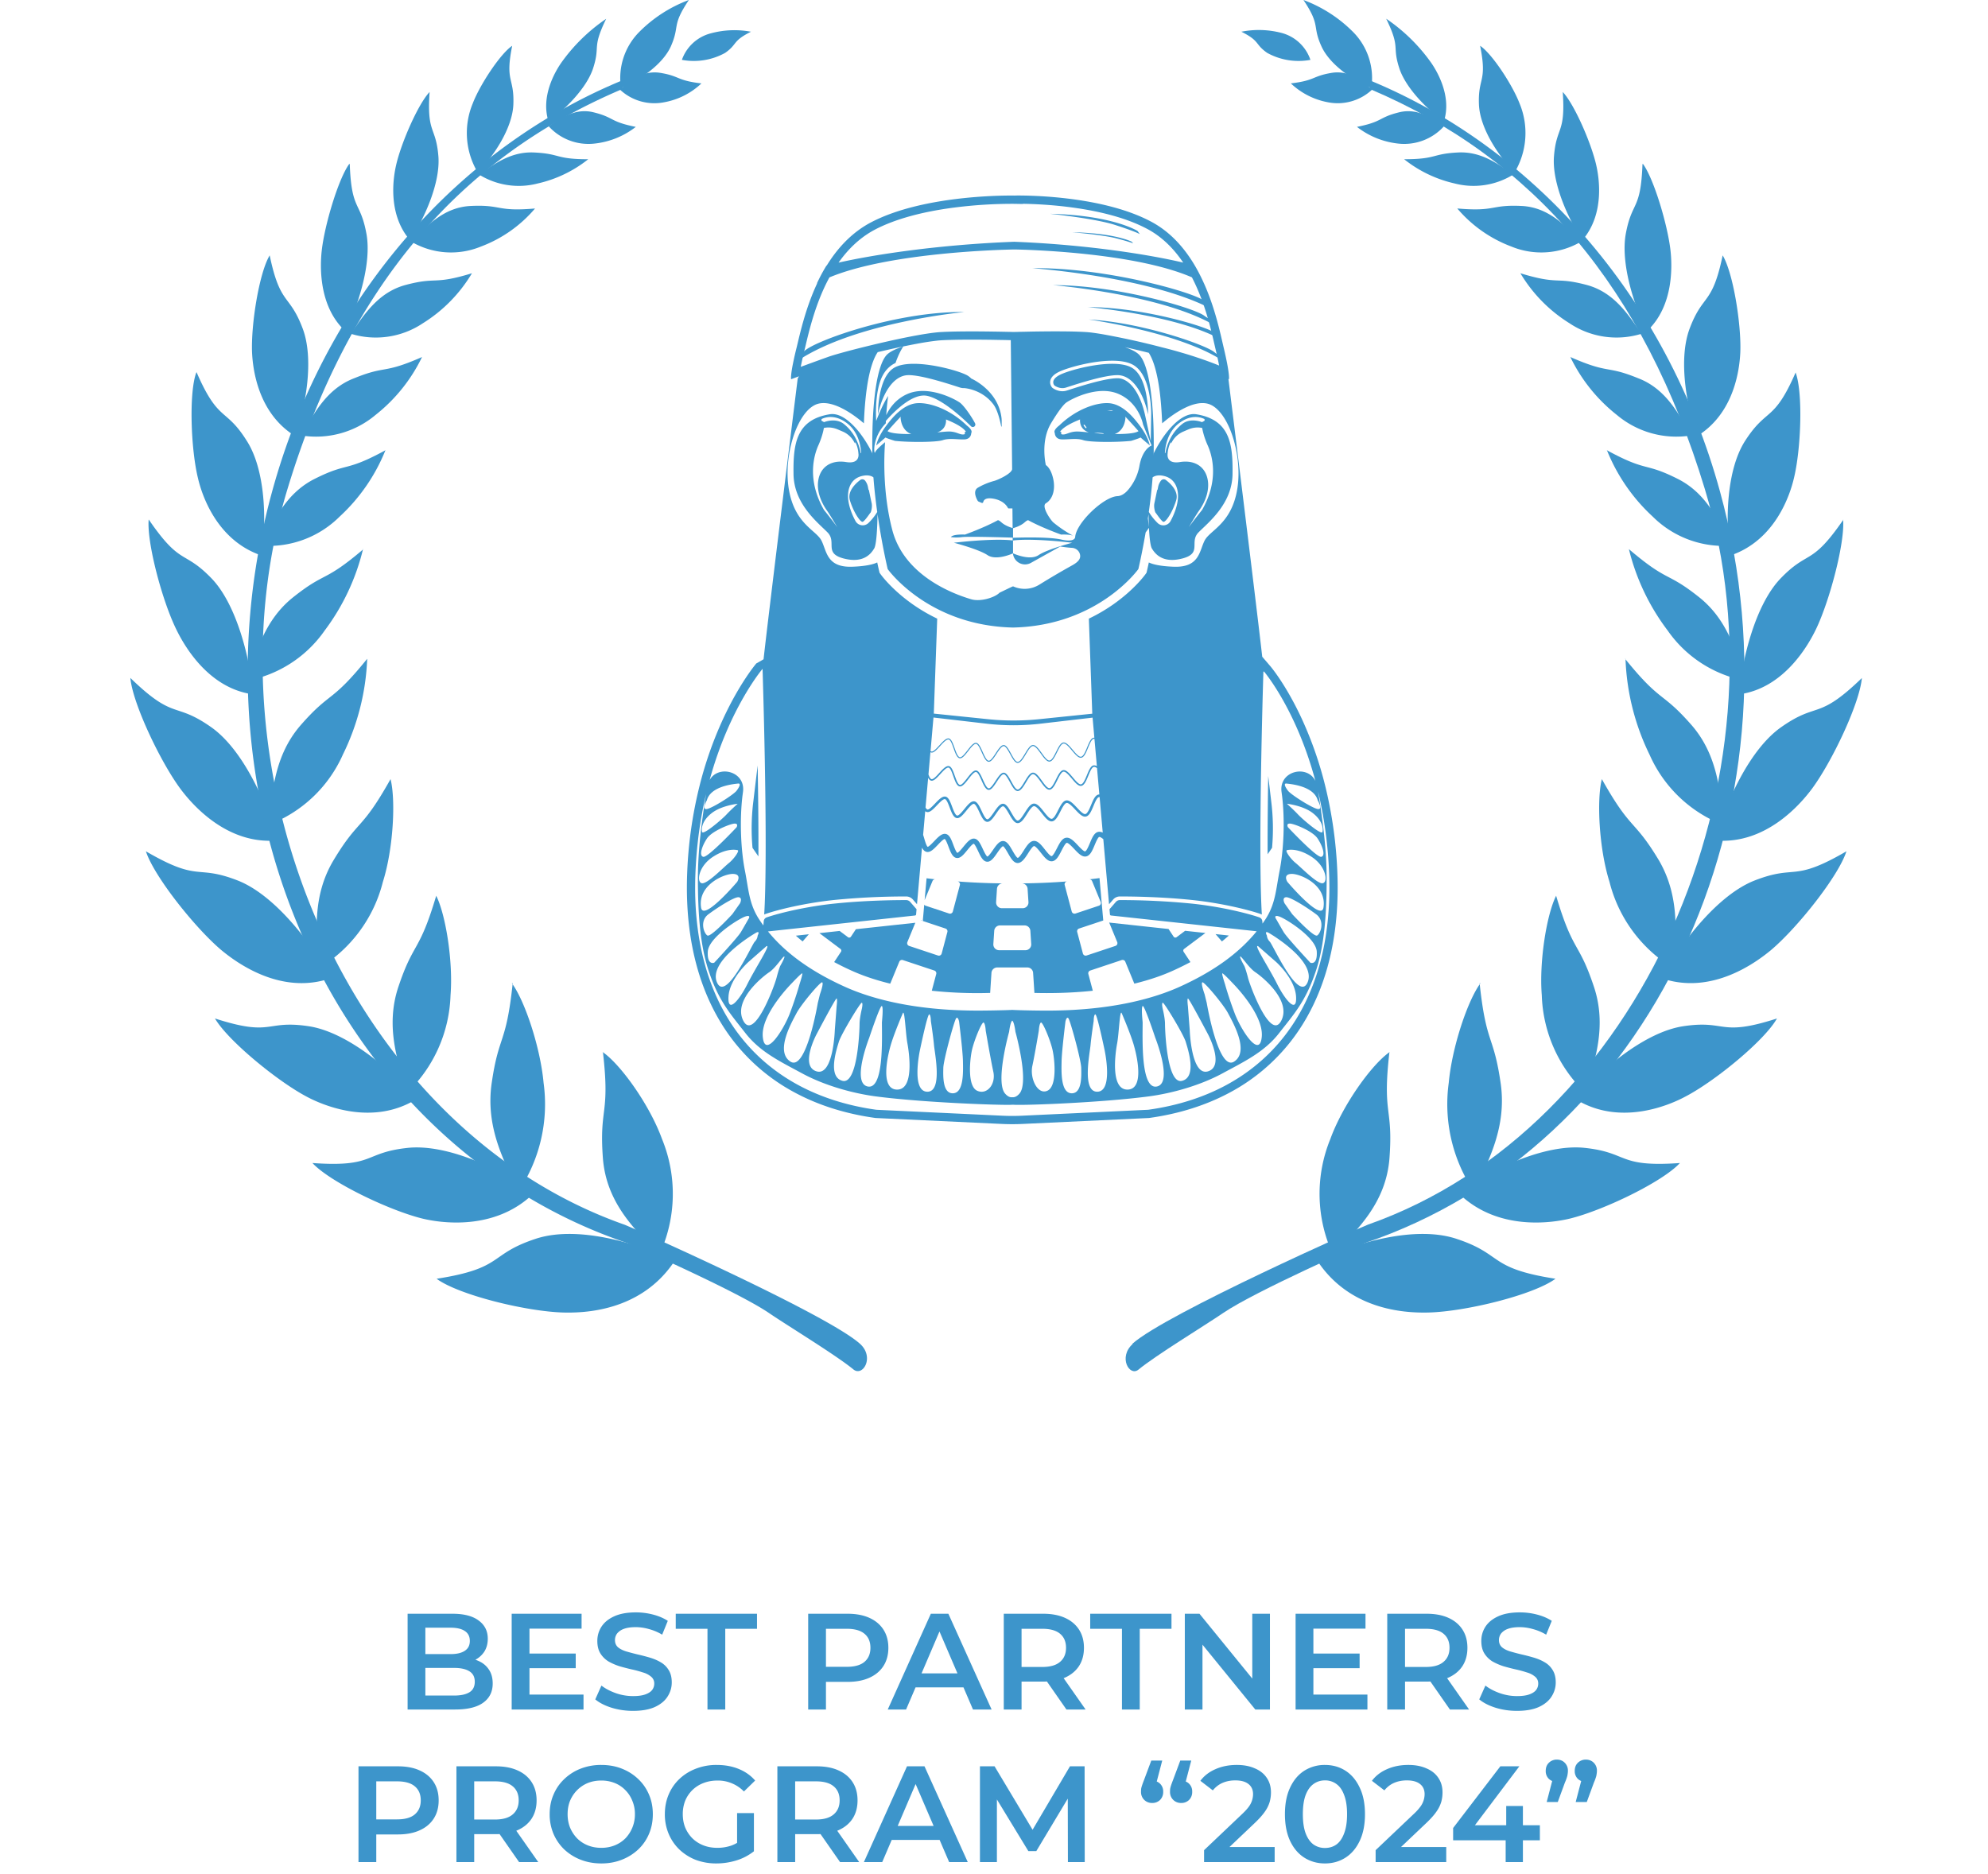 <svg width="122" height="115" fill="none" xmlns="http://www.w3.org/2000/svg"><path fill-rule="evenodd" clip-rule="evenodd" d="M37 64.563c.454 3.933-.24 3.349 0 6.541.22 2.745 1.985 4.4 3.465 5.906a8.877 8.877 0 0 0 .162-7.1c-.76-2.096-2.544-4.588-3.654-5.347H37z" fill="#3D95CB"/><path fill-rule="evenodd" clip-rule="evenodd" d="M26.822 78.483c4.146-.65 3.134-1.486 6.048-2.447 2.498-.83 6.126.208 8.54 1.344-2.083 3.166-5.659 3.205-6.827 3.18-2.271-.059-6.418-1.071-7.787-2.07l.026-.007zM31.464 60.35c-.409 3.849-.857 3.09-1.298 6.185-.363 2.654.753 4.737 1.655 6.587a9.604 9.604 0 0 0 1.538-6.659c-.201-2.2-1.168-5.074-1.947-6.112h.052z" fill="#3D95CB"/><path fill-rule="evenodd" clip-rule="evenodd" d="M19.168 71.383c3.893.28 3.102-.649 5.905-.934 2.414-.227 5.672 1.297 7.697 2.777-2.408 2.375-5.802 1.823-6.86 1.564-2.063-.513-5.678-2.252-6.742-3.413v.006zM26.766 54.992c-1.052 3.536-1.376 2.764-2.317 5.574-.811 2.427-.052 4.6.545 6.49a8.657 8.657 0 0 0 2.654-5.97c.169-2.11-.311-4.991-.882-6.114v.02z" fill="#3D95CB"/><path fill-rule="evenodd" clip-rule="evenodd" d="M13.193 62.512c3.583 1.155 3.05.072 5.743.474 2.31.344 5.03 2.596 6.607 4.484-2.765 1.7-5.84.318-6.75-.175-1.803-.96-4.82-3.44-5.6-4.783zM23.971 47.813c-1.817 3.244-1.947 2.4-3.504 4.99-1.33 2.226-1.058 4.542-.896 6.625a8.644 8.644 0 0 0 3.926-5.301c.65-2.058.792-5.056.468-6.315h.006zM8.954 52.251c3.342 1.947 3.03.779 5.633 1.791 2.239.876 4.497 3.764 5.697 6.003-3.095 1.064-5.84-1.019-6.696-1.726-1.63-1.376-4.147-4.55-4.634-6.068zM22.534 40.435c-2.238 2.771-2.225 1.947-4.1 4.095-1.61 1.869-1.74 4.14-1.928 6.087a8.139 8.139 0 0 0 4.542-4.316c.901-1.83 1.408-3.828 1.486-5.866zM8 41.61c2.719 2.641 2.687 1.434 4.925 2.998 1.947 1.343 3.427 4.588 4.076 6.976-3.148.279-5.302-2.323-5.938-3.18-1.24-1.68-2.927-5.25-3.063-6.794zM22.31 33.7c-2.46 2.095-2.29 1.342-4.328 2.965-1.746 1.395-2.284 3.394-2.81 5.113a7.476 7.476 0 0 0 4.756-3.082 13.629 13.629 0 0 0 2.35-4.99l.032-.007z" fill="#3D95CB"/><path fill-rule="evenodd" clip-rule="evenodd" d="M9.13 31.89c1.992 2.907 2.141 1.817 3.893 3.653 1.486 1.584 2.31 4.796 2.518 7.074-2.81-.364-4.309-3.122-4.737-4.017-.857-1.752-1.798-5.295-1.68-6.704l.006-.006zM23.672 27.626c-2.531 1.382-2.284.72-4.36 1.765-1.786.896-2.532 2.596-3.246 4.101a6.163 6.163 0 0 0 4.777-1.784 11.208 11.208 0 0 0 2.816-4.088l.013.006z" fill="#3D95CB"/><path fill-rule="evenodd" clip-rule="evenodd" d="M12.062 22.843c1.35 3.115 1.778 2.135 3.076 4.205 1.148 1.778 1.239 4.912.908 7.047-2.797-.947-3.68-3.816-3.893-4.73-.442-1.791-.565-5.25-.11-6.49l.019-.032zM25.899 21.914c-2.434 1.071-2.161.487-4.153 1.298-1.713.65-2.512 2.213-3.245 3.517a5.672 5.672 0 0 0 4.543-1.259 10.124 10.124 0 0 0 2.855-3.556zM16.551 15.679c.65 3.108 1.2 2.31 2.019 4.471.707 1.856.22 4.737-.461 6.613-2.336-1.441-2.596-4.231-2.641-5.12-.072-1.727.44-4.906 1.083-5.97v.006zM28.954 16.774c-2.401.733-2.096.195-4.056.714-1.687.448-2.563 1.83-3.368 2.998a5.19 5.19 0 0 0 4.426-.649 9.084 9.084 0 0 0 3.005-3.063h-.007zM21.464 10.071c.104 2.901.65 2.233 1.026 4.29.318 1.765-.467 4.328-1.298 5.963-1.694-1.563-1.538-4.14-1.447-4.944.175-1.577 1.025-4.413 1.687-5.315l.032.006zM32.83 12.797c-2.382.207-2.006-.247-3.94-.156-1.655.078-2.706 1.227-3.647 2.194a4.823 4.823 0 0 0 4.27.298 8.073 8.073 0 0 0 3.316-2.33v-.006zM26.364 5.645c-.181 2.596.39 2.077.54 3.959.122 1.616-.845 3.79-1.74 5.14-1.408-1.623-1.019-3.894-.857-4.601.312-1.383 1.37-3.79 2.064-4.504l-.006.006zM36.105 9.774c-2.05 0-1.68-.338-3.336-.415-1.42-.065-2.446.713-3.368 1.356a4.614 4.614 0 0 0 3.602.545 7.695 7.695 0 0 0 3.095-1.486h.007zM31.433 2.804c-.454 2.252.136 1.915.071 3.608-.058 1.454-1.2 3.167-2.187 4.173a4.724 4.724 0 0 1-.305-4.237c.442-1.155 1.7-3.057 2.42-3.537v-.007zM39.012 7.787c-1.623-.325-1.298-.578-2.596-.896-1.116-.272-1.98.35-2.745.857a3.29 3.29 0 0 0 2.816 1.064c.923-.099 1.8-.454 2.531-1.025h-.006zM37.2 1.155c-.895 1.843-.344 1.616-.798 3.024-.39 1.214-1.713 2.538-2.738 3.277-.507-1.557.44-3.108.759-3.575A10.832 10.832 0 0 1 37.2 1.155zM43.045 5.12c-1.545-.182-1.298-.448-2.53-.649-1.072-.169-1.818.48-2.48 1.019a3.088 3.088 0 0 0 2.732.785 4.484 4.484 0 0 0 2.278-1.155z" fill="#3D95CB"/><path fill-rule="evenodd" clip-rule="evenodd" d="M42.275 0c-1.084 1.616-.532 1.551-1.11 2.856-.513 1.122-1.947 2.09-3.056 2.543a4.017 4.017 0 0 1 1.135-3.452A8.437 8.437 0 0 1 42.274 0zM46.084 1.948c-1.168.584-.805.753-1.583 1.298a3.978 3.978 0 0 1-2.654.428 2.557 2.557 0 0 1 1.778-1.629 5.523 5.523 0 0 1 2.46-.097z" fill="#3D95CB"/><path fill-rule="evenodd" clip-rule="evenodd" d="M52.776 82.479c-2.063-1.85-14.276-7.261-14.458-7.313-16.814-5.932-26.048-27.45-20.675-45.153C21.401 17.618 28.15 9.734 38.163 5.477l.168-.603c-10.02 4.081-18.313 13.173-21.635 25.308-5.412 19.734 4.322 40.233 21.817 46.12 0 0 6.684 2.926 8.689 4.295 1.142.779 4.134 2.596 5.191 3.472.584.422 1.279-.785.383-1.59zM85.268 64.563c-.454 3.932.24 3.348 0 6.541-.22 2.745-1.986 4.4-3.465 5.905a8.876 8.876 0 0 1-.162-7.1c.759-2.095 2.543-4.587 3.653-5.346h-.026z" fill="#3D95CB"/><path fill-rule="evenodd" clip-rule="evenodd" d="M95.428 78.482c-4.147-.649-3.135-1.486-6.048-2.446-2.499-.83-6.126.207-8.54 1.343 2.083 3.167 5.659 3.206 6.827 3.18 2.27-.058 6.418-1.07 7.787-2.07l-.026-.007zM90.802 60.35c.409 3.848.856 3.089 1.298 6.184.363 2.654-.753 4.738-1.655 6.587a9.604 9.604 0 0 1-1.538-6.658c.201-2.2 1.168-5.075 1.947-6.113h-.052z" fill="#3D95CB"/><path fill-rule="evenodd" clip-rule="evenodd" d="M103.1 71.383c-3.894.279-3.102-.65-5.906-.935-2.414-.227-5.671 1.298-7.696 2.778 2.408 2.375 5.801 1.823 6.86 1.564 2.063-.513 5.677-2.252 6.742-3.414v.007zM95.5 54.991c1.051 3.537 1.376 2.745 2.317 5.575.81 2.427.051 4.6-.546 6.489a8.656 8.656 0 0 1-2.654-5.97c-.169-2.11.312-4.99.883-6.113v.02z" fill="#3D95CB"/><path fill-rule="evenodd" clip-rule="evenodd" d="M109.048 62.512c-3.582 1.155-3.05.071-5.743.474-2.31.344-5.029 2.595-6.606 4.484 2.765 1.7 5.841.318 6.749-.175 1.83-.96 4.848-3.44 5.6-4.783zM98.299 47.813c1.817 3.244 1.946 2.4 3.504 4.99 1.298 2.226 1.058 4.542.895 6.625a8.644 8.644 0 0 1-3.926-5.301c-.649-2.058-.791-5.056-.467-6.315H98.3z" fill="#3D95CB"/><path fill-rule="evenodd" clip-rule="evenodd" d="M113.312 52.25c-3.342 1.947-3.031.78-5.633 1.792-2.239.876-4.497 3.764-5.698 6.002 3.096 1.065 5.841-1.018 6.697-1.726 1.629-1.375 4.147-4.542 4.634-6.067zM99.728 40.435c2.239 2.77 2.226 1.946 4.102 4.094 1.609 1.87 1.739 4.14 1.947 6.113a8.14 8.14 0 0 1-4.543-4.315 14.557 14.557 0 0 1-1.48-5.892h-.026z" fill="#3D95CB"/><path fill-rule="evenodd" clip-rule="evenodd" d="M114.266 41.61c-2.725 2.64-2.686 1.434-4.925 2.998-1.947 1.343-3.426 4.588-4.075 6.976 3.147.279 5.301-2.324 5.937-3.18 1.24-1.68 2.927-5.25 3.057-6.794h.006zM99.957 33.7c2.459 2.095 2.291 1.342 4.328 2.965 1.746 1.395 2.285 3.394 2.81 5.113a7.475 7.475 0 0 1-4.756-3.082 13.616 13.616 0 0 1-2.376-4.99l-.006-.007z" fill="#3D95CB"/><path fill-rule="evenodd" clip-rule="evenodd" d="M113.127 31.89c-1.992 2.907-2.141 1.817-3.893 3.653-1.486 1.584-2.311 4.796-2.518 7.074 2.81-.364 4.309-3.122 4.737-4.017.837-1.752 1.772-5.295 1.655-6.704l.019-.006zM98.596 27.626c2.531 1.382 2.284.72 4.361 1.765 1.784.896 2.53 2.596 3.244 4.101a6.165 6.165 0 0 1-4.776-1.784 11.201 11.201 0 0 1-2.816-4.089l-.013.007z" fill="#3D95CB"/><path fill-rule="evenodd" clip-rule="evenodd" d="M110.203 22.843c-1.35 3.108-1.765 2.135-3.102 4.205-1.148 1.778-1.239 4.912-.908 7.047 2.797-.947 3.679-3.816 3.893-4.73.442-1.791.565-5.25.111-6.49l.006-.032zM96.37 21.914c2.434 1.07 2.161.486 4.153 1.298 1.713.649 2.512 2.212 3.245 3.517a5.67 5.67 0 0 1-4.543-1.259 10.125 10.125 0 0 1-2.855-3.556zM105.716 15.679c-.649 3.108-1.201 2.31-2.019 4.471-.707 1.856-.22 4.737.461 6.613 2.336-1.441 2.596-4.231 2.641-5.12.072-1.727-.441-4.906-1.083-5.97v.006zM93.312 16.774c2.401.733 2.096.195 4.056.714 1.687.448 2.563 1.83 3.368 2.998a5.191 5.191 0 0 1-4.426-.65 9.086 9.086 0 0 1-3.004-3.062h.006zM100.796 10.07c-.104 2.902-.649 2.233-1.026 4.29-.317 1.765.468 4.329 1.298 5.964 1.694-1.564 1.538-4.14 1.448-4.945-.176-1.577-1.026-4.412-1.688-5.314l-.032.006zM89.438 12.796c2.381.208 2.005-.246 3.938-.155 1.655.078 2.706 1.226 3.647 2.193a4.821 4.821 0 0 1-4.27.299 8.073 8.073 0 0 1-3.316-2.33v-.007zM95.903 5.645c.181 2.596-.39 2.077-.539 3.959-.123 1.616.844 3.79 1.74 5.14 1.407-1.623 1.018-3.894.856-4.602-.312-1.382-1.37-3.79-2.064-4.503l.007.006zM86.162 9.773c2.05 0 1.68-.337 3.336-.415 1.42-.065 2.446.714 3.368 1.356a4.614 4.614 0 0 1-3.602.545 7.696 7.696 0 0 1-3.095-1.486h-.007zM90.831 2.804c.455 2.252-.136 1.914-.071 3.608.058 1.454 1.2 3.167 2.187 4.173a4.723 4.723 0 0 0 .305-4.238c-.441-1.148-1.694-3.056-2.42-3.537v-.006zM83.275 7.787c1.623-.325 1.298-.578 2.596-.896 1.123-.272 1.98.35 2.745.857A3.29 3.29 0 0 1 85.8 8.812a4.977 4.977 0 0 1-2.525-1.025zM85.071 1.155c.896 1.843.344 1.616.799 3.024.389 1.213 1.713 2.537 2.738 3.277.506-1.558-.441-3.108-.76-3.576a10.83 10.83 0 0 0-2.77-2.725h-.007zM79.205 5.12c1.544-.182 1.298-.448 2.53-.65 1.072-.168 1.818.48 2.48 1.02a3.089 3.089 0 0 1-2.732.785 4.484 4.484 0 0 1-2.271-1.162l-.007.007z" fill="#3D95CB"/><path fill-rule="evenodd" clip-rule="evenodd" d="M79.99 0c1.084 1.616.513 1.55 1.11 2.855.513 1.123 1.947 2.09 3.056 2.544a4.018 4.018 0 0 0-1.135-3.452A8.435 8.435 0 0 0 79.99 0zM76.18 1.947c1.169.584.805.753 1.584 1.298a3.978 3.978 0 0 0 2.654.429 2.556 2.556 0 0 0-1.778-1.655 5.522 5.522 0 0 0-2.46-.072z" fill="#3D95CB"/><path fill-rule="evenodd" clip-rule="evenodd" d="M69.489 82.48c2.064-1.85 14.276-7.263 14.458-7.314 16.814-5.932 26.048-27.45 20.675-45.153-3.757-12.395-10.506-20.279-20.52-24.536l-.18-.603c10.019 4.081 18.312 13.173 21.635 25.308 5.412 19.734-4.322 40.233-21.817 46.12 0 0-6.684 2.926-8.69 4.295-1.142.779-4.133 2.596-5.191 3.472-.552.435-1.246-.772-.35-1.577l-.02-.013z" fill="#3D95CB"/><path d="M46.79 41.09a.448.448 0 0 0 .005-.025l-.005.025z" fill="#3D95CB"/><path d="M82.076 53.696a26.577 26.577 0 0 0-.76-5.501 23.04 23.04 0 0 0-1.393-4.003c-.983-2.145-1.93-3.263-1.97-3.31l-.492-.573c-.376-3.332-1.98-16.282-2.075-17.047l.033.012s.027-.117-.05-.608a10.272 10.272 0 0 0-.057-.329l-.017-.088a17.78 17.78 0 0 0-.087-.417l-.013-.057c-.025-.115-.053-.24-.085-.374l-.017-.072-.013-.055c-.198-.853-.516-2.37-1.194-3.881l-.07-.152a10.82 10.82 0 0 0-.49-.94c-.632-1.071-1.486-2.052-2.654-2.681-3.24-1.744-8.406-1.618-8.406-1.618v.002c-.26-.005-5.468-.082-8.765 1.618-1.216.627-2.106 1.606-2.765 2.675l-.018.005c-.22.357-.413.723-.585 1.09l.02-.01-.007.013c-.706 1.51-1.04 3.028-1.245 3.88v.001l-.014.054v.001l-.018.072a19.737 19.737 0 0 0-.193.848l-.018.088a9.48 9.48 0 0 0-.06.329c-.08.491-.05.608-.05.608l.483-.18-.077.13-.004.036c-.096.777-1.752 14.144-2.092 17.203l-.447.257c-.04.049-1.016 1.204-2.029 3.387a23.382 23.382 0 0 0-1.435 4.058 26.124 26.124 0 0 0-.78 5.529c-.072 2.064.138 3.985.623 5.706.48 1.706 1.232 3.222 2.234 4.508a11.79 11.79 0 0 0 3.706 3.124c1.461.794 3.136 1.326 4.98 1.583l.022.003 7.76.365a13.51 13.51 0 0 0 1.26 0l7.76-.365.022-.003c1.843-.257 3.518-.79 4.98-1.583a11.797 11.797 0 0 0 3.705-3.124c1.002-1.286 1.753-2.802 2.234-4.508.485-1.721.695-3.642.623-5.706zm-11.955 8.052c.102-.095.776 1.944.776 1.944S72 66.47 71 66.685c-1.002.215-.878-2.92-.878-3.928 0-.067-.101-.913 0-1.009zm1.237.193s-.09-.384 0-.396c.09-.012 1.272 1.944 1.407 2.397.135.453.708 2.159-.225 2.397-.934.24-1.046-3.136-1.046-3.494 0-.358-.136-.904-.136-.904zm1.654 1.286L72.9 61.76s-.057-.441 0-.477c.056-.036 1.237 2.206 1.237 2.206s1.035 1.944 0 2.266c-1.035.322-1.125-2.528-1.125-2.528zm1.046-1.658-.135-.548s-.247-.68-.135-.728c.113-.047 1.294 1.36 1.575 1.896.281.537 1.339 2.35.371 2.97-.967.62-1.676-3.59-1.676-3.59zm1.71.62c-.382-1.013-.59-1.777-.59-1.777s-.203-.62-.17-.667c.035-.048.625.584.625.584s1.924 1.908 1.8 3.303c-.124 1.396-1.283-.429-1.665-1.443zm.822-2.17c-.136-.525-.226-.728-.226-.728s-.337-.584-.247-.584c.09 0 .528.704.922.966s2.24 1.729 1.587 2.981c-.653 1.25-1.902-2.11-2.037-2.635zm1.782.37c-.5-1.002-1.468-2.457-1.164-2.314l1.102.966s1.16 1.026 1.227 2.123c.067 1.097-.664.226-1.165-.775zm-.444-2.588c-.18-.179-.18-.375-.18-.375s-.18-.329.101-.174c.281.155 2.936 1.777 2.396 3.041s-2.137-2.313-2.317-2.492zm.845-.596c-.204-.346-.44-.764-.44-.764s-.236-.315.157-.193c.394.122 2.273 1.295 2.318 2.161.045.866-.394.68-.394.68s-1.438-1.539-1.641-1.884zm.527-1.097-.472-.669s-.173-.345.094-.369c.266-.024 1.303.64 1.852 1.05.549.408.27 1.18.056 1.3-.213.118-1.53-1.312-1.53-1.312zm-.295-1.98s-.3-.465.24-.49c.539-.023 2.2.677 1.972 2.076-.14.859-2.212-1.586-2.212-1.586zm2.168.083c-.331.06-1.333-.978-1.659-1.24-.326-.262-.667-.765-.54-.787 0 0 .61-.188 1.519.408.908.594 1.011 1.56.68 1.62zm-.087-1.621c-.278.07-2.044-1.813-2.044-1.813s-.135-.227.112-.227c.248 0 1.395.453 1.699.907.303.453.512 1.06.234 1.133zm.07-1.527c-.056.215-1.196-.752-1.487-1.061-.29-.31-.695-.669-.695-.669s.972.102 1.575.561c.603.46.664.954.607 1.169zm-.292-1.407c-.349-.06-1.642-.883-1.822-1.121-.18-.239-.282-.465-.09-.441.19.024 1.67.13 1.912 1.025 0 0 .349.597 0 .537zm-27.13-35.584c1.203-.62 2.819-1.068 4.8-1.329a28.008 28.008 0 0 1 3.722-.232l.516.01v-.012c.619.009 1.768.052 3.074.232 1.893.26 3.436.706 4.586 1.325.831.448 1.562 1.137 2.179 2.052-1.908-.45-5.716-1.094-10.349-1.278v-.001h-.021c-4.839.185-8.795.829-10.78 1.28.642-.912 1.405-1.6 2.273-2.047zm-4.578 8.364.004-.022.013-.06a15.105 15.105 0 0 1 .101-.464l.025-.108.109-.446.037-.157c.212-.886.532-2.225 1.16-3.57.094-.2.193-.395.295-.583 3.723-1.551 10.721-1.704 11.362-1.714h.004c.613.01 7.31.163 10.88 1.711.096.186.189.379.278.577.603 1.345.91 2.685 1.112 3.572l.037.16.105.448.023.104.013.059c.03.141.06.277.083.402l.014.07.003.02a24.345 24.345 0 0 0-.636-.245l-.042-.015a23.617 23.617 0 0 0-.64-.223l-.191-.064a26.18 26.18 0 0 0-.689-.214l-.047-.013-.245-.072a31.376 31.376 0 0 0-.9-.242l-.053-.012-.037-.01a47.917 47.917 0 0 0-3.254-.734l-.114-.021a16.23 16.23 0 0 0-.986-.158c-.04-.004-.08-.01-.121-.013a5.362 5.362 0 0 0-.246-.02 18.86 18.86 0 0 0-.444-.021l-.142-.005c-.35-.01-.757-.015-1.21-.015h-.224c-.255 0-.5.003-.687.006h-.084l-.09.002-.175.002-.282.005-.44.01h-.057l-.058.002-.067.001-.048.001-.03.001-.03.001-.071.002-.06.002h-.059l-.116.005-.065-.002h-.023l-.008-.001h-.023l-.137-.004h-.032a.524.524 0 0 0-.029-.002l-.061-.001-.06-.001-.061-.002h-.025l-.069-.002-.178-.003-.246-.005-.406-.006-.072-.001-.098-.002h-.083c-.194-.003-.452-.005-.715-.006h-.235c-.472 0-.898.005-1.263.015l-.148.005c-.165.005-.32.012-.462.02-.075.004-.159.011-.255.02l-.127.014c-.276.032-.622.085-1.024.156l-.12.022c-1.906.35-4.661 1.053-5.382 1.309-.478.17-1.165.421-1.691.615l.015-.08zm24.966 7.051c-.135-.85-.814-1.27-1.709-1.127-.856.137-.766-.477-.756-.53v-.003s.008-.344.2-.718c-.02.103 0 .134.054.032.154-.293.405-.522.71-.652l.302-.13c.27-.116.568-.152.852-.092.016.094.093.521.338 1.065.277.617.715 2.12-.34 3.962 0 0-.193.24-.406.515-.148.19-.306.398-.416.556.028-.047.478-.81.634-1.026.161-.224.67-1.002.537-1.852zm-.232-3.645-.126.068s-.698-.292-1.207.109c-.47.37-.887.976-1.04 1.784-.004.018-.031.015-.03-.004.023-.4.157-1.273.864-1.818.702-.542 1.284-.388 1.533-.276a.077.077 0 0 1 .006.137zm-1.674 4.092c.233.697-.108 1.537-.376 2.04a.504.504 0 0 1-.791.135 3.47 3.47 0 0 1-.548-.685c.094-.673.178-1.395.233-2.122 0 0 .182-.172.586-.11.354.056.73.241.896.742zm-1.709 2.42-.063-.537.039-.26c.002.178.008.477.024.797zm-.58-3.767a3.107 3.107 0 0 1-.428 1.112c-.23.363-.533.736-.925.753-.853.04-2.535 1.656-2.592 2.509 0 .018-.012.346-.86.154-.874-.196-2.954-.107-2.954-.107v-.59c.012-.004.44-.115.707-.352.196-.174.233-.131.233-.131s.261.149.767.375c.319.142.734.315 1.242.501 0 0 .472-.025.728.065a7.378 7.378 0 0 1-1.21-.816c-.154-.133-.752-.992-.449-1.171.385-.229.599-.789.45-1.487-.148-.693-.452-.855-.456-.857 0-.023-.347-1.44.316-2.559.196-.33.668-1.087.945-1.281.312-.218 1.914-1.07 3.184-.533 1.257.53 1.516 1.843 1.52 1.87 0 .024.528 1.301.528 1.301s-.553.186-.747 1.244zm-4.128 4.726s-1.519.393-2.065.76c-.538.36-1.536-.097-1.566-.11v-.788c.03-.005.99-.162 3.631.138zm4.847-7.874-.026 1.645-.35-1.608c-.292-1.343-.938-2.23-1.647-2.26a1.121 1.121 0 0 0-.059 0c-.757 0-2.333.51-2.926.7l-.17.055a.882.882 0 0 1-.268.041c-.337 0-.582-.183-.609-.203l-.012-.01-.01-.01a.494.494 0 0 1-.115-.417c.043-.22.234-.41.567-.565.483-.226 1.977-.667 3.24-.667.561 0 1 .09 1.302.27 1.108.657 1.084 2.932 1.083 3.029zm-20.39-.669c.96-.208 2.215.745 2.76 1.213.03-.807.091-1.538.182-2.167.176-1.225.434-1.84.639-2.16l.027-.043a51.937 51.937 0 0 1 2.442-.522l.117-.021a16.437 16.437 0 0 1 1.11-.165c.085-.009.164-.015.236-.02.14-.007.29-.014.45-.019l.144-.004c.415-.012.88-.016 1.339-.015h.144c.243 0 .483.003.71.005l.085.001c.031 0 .063 0 .094.002h.075l.04.001.07.001a254.983 254.983 0 0 1 .539.01l.1.001.097.002H61.708a.18.18 0 0 1 .017.001l.062.002.067.001.059.002h.028l.026.001.063.002.083 7.921c-.039.272-.854.651-1.099.717-.4.106-.755.27-.999.414-.33.196-.1.658-.019.8a.141.141 0 0 0 .067.058l.179.076a.072.072 0 0 0 .099-.052c.025-.118.143-.295.64-.202.603.112.818.457.872.564.01.02.03.032.052.032h.226l.012 1.203c-.096-.027-.45-.138-.682-.344-.196-.174-.233-.132-.233-.132s-.262.149-.767.375c-.32.142-.734.316-1.242.502 0 0-.722-.04-.865.15 0 0 .237.059.684.005.425-.051 2.872.026 3.111.033l.001.173c-.139-.02-1.137-.14-3.612.14.046.013 1.526.399 2.064.76.521.35 1.473-.068 1.56-.107a.745.745 0 0 0 1.104.583l1.8-1.004s.415.066.721.082c.25.015.465.199.498.448.027.207-.075.402-.512.639a46.99 46.99 0 0 0-1.998 1.176 1.71 1.71 0 0 1-1.567.115l-.023-.01-.017-.007-.018.008c-.168.07-.5.237-.808.382-.283.294-1.163.574-1.738.405-1.005-.295-4.09-1.393-4.842-4.238-.608-2.306-.507-4.613-.446-5.404-.191.156-.558.471-.61.623-.07.2-.216-.888.653-1.78l.006-.15c.44-.502 1.613-1.722 2.526-1.537.97.197 2.31 1.482 2.7 1.87a.156.156 0 0 0 .249-.18c-.173-.343-.668-1.088-.946-1.282-.31-.218-1.914-1.07-3.184-.533-.727.308-1.12.877-1.323 1.308.024-.357.061-.759.118-1.177-.407.628-.733 1.535-.733 1.535s-.11-1.404.246-2.439c.247-.719.69-1.009.938-1.118.13-.377.287-.724.477-1.016-.425.135-.77.296-.97.474-.648.579-.984 3.01-.925 6.201l-.006-.124c-.666-1.34-1.715-2.533-2.605-2.39-2.075.335-2.254 1.825-2.23 3.672.024 1.846 1.502 2.983 2.087 3.58.424.433.106.91.367 1.262.098.132.278.247.611.336.455.12.805.112 1.076.037a1.276 1.276 0 0 0 .64-.41c.07-.083.125-.165.168-.236.101-.167.154-.741.18-1.27.018-.334.025-.648.028-.835a41.86 41.86 0 0 0 .621 3.366s2.46 3.474 7.693 3.59c5.232-.116 7.692-3.59 7.692-3.59s.219-.92.446-2.246l.203-.285c.027.53.08 1.103.181 1.27.086.141.218.329.433.474.105.07.228.131.376.172.27.075.62.083 1.075-.037.333-.089.513-.204.612-.336.26-.352-.059-.83.366-1.263.584-.596 2.063-1.733 2.087-3.58.024-1.846-.155-3.336-2.23-3.67-.89-.144-1.939 1.05-2.604 2.389l-.008.147c.06-3.202-.275-5.644-.925-6.224-.18-.16-.475-.306-.842-.431.487.108.989.227 1.469.348.102.16.218.394.33.74.112.348.221.808.31 1.42.09.629.15 1.36.181 2.168.545-.468 1.8-1.422 2.76-1.213 1.261.274 2.2 3.082 1.852 5.233-.35 2.151-1.674 2.529-2.005 3.172-.33.643-.31 1.665-1.89 1.609-.878-.031-1.317-.157-1.535-.262-.066.308-.11.497-.118.53l-.024.101-.06.085c-.028.038-.685.956-2.016 1.882-.4.278-.887.575-1.463.85l.21 5.835-3.269.337a15.192 15.192 0 0 1-3.129 0l-3.327-.343.209-5.829a10.49 10.49 0 0 1-1.462-.85c-1.331-.925-1.99-1.843-2.017-1.882l-.06-.085-.024-.102a23.78 23.78 0 0 1-.118-.53c-.217.106-.657.232-1.535.263-1.58.056-1.56-.966-1.89-1.609-.331-.643-1.656-1.02-2.004-3.172-.349-2.151.59-4.96 1.85-5.233zm.495 6.569c.156.216.606.979.634 1.026-.11-.158-.268-.366-.416-.556-.213-.276-.406-.515-.406-.515-1.055-1.843-.617-3.345-.34-3.962.244-.544.322-.97.337-1.065.285-.06.584-.024.853.091l.303.13c.304.13.554.36.709.653.053.102.075.07.054-.031a1.834 1.834 0 0 1 .2.718v.002c.01.053.1.667-.756.53-.895-.143-1.574.277-1.708 1.127-.135.85.375 1.628.536 1.852zm-.3-5.634c.25-.112.832-.266 1.534.276.707.545.841 1.418.865 1.818 0 .019-.026.022-.03.004-.153-.808-.57-1.415-1.04-1.784-.51-.4-1.208-.109-1.208-.109l-.126-.068a.077.077 0 0 1 .006-.137zm1.668 4.23c.168-.502.543-.687.897-.742.397-.062.58.102.585.108.055.728.139 1.451.233 2.124a3.48 3.48 0 0 1-.547.683.503.503 0 0 1-.463.12.503.503 0 0 1-.328-.254c-.268-.503-.609-1.343-.377-2.04zm5.027 16.253c.153.037.346-.175.55-.4.184-.2.39-.426.522-.4.118.024.212.287.302.543.106.3.207.583.376.61.158.025.335-.203.523-.444.164-.213.351-.454.482-.438.121.014.241.282.347.52.13.288.252.561.421.575.16.012.32-.23.488-.487.145-.221.31-.473.44-.473h.004c.122.005.264.264.389.492.151.277.294.539.463.539.181 0 .338-.26.503-.536.145-.242.296-.492.434-.498.145-.005.319.235.486.468.185.256.36.498.535.484.182-.015.317-.288.46-.577.126-.252.255-.512.392-.529.145-.018.337.21.523.431.203.24.395.468.567.44.181-.028.297-.312.42-.611.106-.259.216-.526.35-.553a.153.153 0 0 1 .041 0l.149 1.68a.306.306 0 0 0-.206-.046c-.175.034-.288.309-.407.6-.104.253-.222.541-.36.563-.128.02-.322-.21-.493-.413-.209-.248-.406-.481-.593-.459-.18.022-.313.29-.453.573-.122.244-.26.521-.396.533-.131.011-.308-.235-.464-.452-.189-.261-.366-.508-.553-.5-.182.008-.336.264-.5.536-.14.233-.298.498-.435.498-.122 0-.267-.265-.394-.498-.148-.27-.288-.526-.455-.533-.176-.007-.34.244-.514.509-.141.215-.301.46-.415.451-.122-.01-.245-.286-.355-.529-.125-.28-.244-.546-.41-.566-.175-.02-.36.216-.554.468-.158.203-.336.434-.447.415-.123-.02-.224-.306-.315-.559-.102-.289-.198-.56-.36-.593-.175-.035-.38.188-.596.424-.171.189-.366.402-.473.376-.076-.02-.136-.14-.187-.29l.12-1.364a.19.19 0 0 0 .048.02zm-.04-.094.18-2.054 3.264.379c1.097.127 2.198.127 3.295 0l3.205-.372.109 1.233c-.016 0-.033 0-.049.002-.167.033-.278.303-.395.59-.111.27-.226.55-.372.574-.137.022-.326-.202-.508-.419-.206-.244-.4-.474-.58-.453-.17.021-.301.285-.44.564-.13.26-.263.53-.41.541-.138.012-.31-.227-.477-.458-.186-.257-.362-.502-.54-.493-.173.007-.325.26-.486.529-.15.248-.304.505-.449.505-.131 0-.279-.269-.408-.507-.146-.266-.284-.518-.442-.524-.166-.007-.328.24-.5.501-.143.22-.307.468-.43.459-.13-.01-.256-.291-.367-.539-.124-.276-.24-.537-.397-.556-.167-.02-.348.214-.54.462-.16.206-.342.44-.463.42-.131-.02-.235-.312-.326-.57-.101-.283-.196-.55-.349-.582-.166-.033-.368.187-.581.42-.175.191-.373.408-.489.38a.13.13 0 0 1-.055-.032zm.037 1.82c.161.04.358-.176.566-.404.18-.197.384-.42.506-.395.11.022.205.293.29.532.108.304.21.592.389.621.167.026.347-.206.537-.45.162-.21.347-.446.469-.433.112.014.23.278.334.51.131.294.255.572.433.586.17.014.331-.233.502-.494.144-.218.306-.466.427-.466h.004c.113.005.252.26.375.483.154.282.3.548.478.548.19 0 .349-.264.517-.544.136-.227.29-.484.422-.49h.004c.135 0 .312.245.468.46.187.261.365.506.549.492.19-.016.327-.293.473-.586.117-.236.25-.505.379-.52.136-.017.334.218.51.425.205.244.4.475.58.446.19-.03.308-.317.433-.621.1-.243.212-.519.337-.543.056-.01.124.02.198.072l.143 1.62c-.02 0-.04.002-.059.006-.201.044-.32.331-.447.636-.105.25-.223.535-.355.56-.123.021-.33-.197-.51-.39-.231-.245-.45-.477-.661-.447-.206.03-.349.308-.5.602-.123.241-.262.514-.392.527-.127.012-.315-.225-.48-.434-.208-.263-.403-.51-.615-.5-.209.011-.377.276-.556.556-.144.227-.308.485-.438.485-.11 0-.27-.279-.387-.482-.16-.279-.311-.543-.503-.55h-.01c-.195 0-.368.25-.552.516-.128.185-.302.437-.407.437h-.005c-.111-.009-.248-.301-.348-.514-.136-.29-.264-.564-.454-.588-.199-.024-.396.217-.604.472-.145.177-.342.417-.443.401-.112-.018-.222-.309-.31-.543-.117-.312-.218-.58-.404-.618-.199-.04-.415.186-.645.427-.155.163-.368.387-.466.364-.042-.01-.08-.058-.116-.126l.161-1.822c.048.092.106.157.183.176zm-.266 1.925c.187.046.387-.164.619-.408.172-.18.386-.404.498-.381.1.02.209.309.288.519.118.314.23.61.433.644.19.031.385-.206.59-.458.156-.19.35-.429.462-.415.103.013.235.293.33.498.142.303.276.588.479.605.195.017.37-.237.555-.505.139-.2.31-.449.422-.449h.003c.105.005.253.263.372.471.166.29.322.562.525.562.217 0 .39-.271.572-.558.142-.223.303-.475.43-.482h.006c.13 0 .314.233.476.439.21.265.407.515.62.494.217-.022.364-.309.519-.612.12-.235.256-.5.38-.518.13-.018.34.202.523.398.23.245.446.475.654.437.217-.04.341-.338.473-.655.1-.241.215-.515.335-.541a.15.15 0 0 1 .04-.002l.192 2.182a.435.435 0 0 0-.283-.044c-.242.053-.369.36-.504.683-.072.173-.206.496-.295.512-.082.015-.323-.242-.44-.366-.244-.26-.475-.507-.728-.47-.247.034-.398.33-.559.644-.085.166-.243.475-.33.484-.084.009-.304-.27-.41-.405-.22-.279-.43-.542-.68-.529-.25.013-.43.294-.62.592-.099.157-.285.448-.369.448-.076-.016-.241-.304-.32-.442-.18-.311-.333-.58-.569-.59-.243-.01-.43.262-.63.55-.093.135-.265.383-.341.403-.076-.028-.215-.324-.282-.468-.152-.324-.283-.604-.516-.633-.243-.03-.453.228-.676.5-.103.126-.292.358-.37.373-.074-.033-.19-.343-.247-.492-.125-.334-.234-.622-.463-.668-.241-.05-.473.194-.717.45-.11.116-.315.33-.392.34-.074-.036-.169-.36-.214-.517l-.067-.219.128-1.45c.03.023.062.04.098.05zm-10.08-8.788c0 .017.319 9.922.133 14.45-.01.224-.02.436-.032.633a.408.408 0 0 1 .082-.037c.838-.29 2.508-.68 4.195-.857a44.678 44.678 0 0 1 4.373-.217h.064c.158 0 .307.07.411.188l.251.289.102-1.148.205-2.327c.068.133.154.23.277.26.231.056.446-.17.695-.43.11-.117.341-.359.422-.359h.001c.068.037.174.318.231.47.127.335.246.653.494.693.237.04.435-.204.665-.485.101-.124.311-.381.39-.386.071.03.2.304.27.452.151.324.294.63.543.65.24.021.428-.25.627-.538.09-.13.276-.4.356-.414.074.024.225.288.307.43.177.31.345.602.594.602s.444-.289.639-.595c.097-.154.28-.44.367-.445.088-.004.301.264.416.409.223.282.433.549.69.523.259-.026.415-.331.58-.654.083-.163.238-.464.322-.476.09-.013.326.239.454.374.244.26.476.507.726.46.259-.046.39-.364.531-.701.07-.167.2-.477.28-.495.05-.012.148.053.25.135l.251 2.847.102 1.148.251-.29a.546.546 0 0 1 .41-.187h.065c.693 0 2.505.021 4.373.217 1.687.176 3.358.568 4.196.857a.41.41 0 0 1 .081.037 31.07 31.07 0 0 1-.032-.633c-.17-4.173.086-12.915.127-14.271l.035-.018s1.975 2.307 3.156 6.718c-.504-1.025-2.256-.614-2.076.684l.034.255c.18 1.52.093 3.319-.152 4.561-.234 1.19-.252 2.047-.878 3.004-.056.085-.114.17-.173.253a9.402 9.402 0 0 1-.012-.145.274.274 0 0 0-.183-.236c-.816-.281-2.466-.67-4.146-.845a44.784 44.784 0 0 0-4.414-.216.325.325 0 0 0-.243.111l-.392.45.028.32c.003.034.03.062.064.065l8.94.968c-1.093 1.347-2.647 2.466-4.724 3.406-1.477.668-4.09 1.464-8.158 1.464-.63 0-1.644-.02-2.063-.041a1.035 1.035 0 0 0-.108 0c-.419.02-1.434.04-2.063.04-4.067 0-6.68-.795-8.157-1.463-2.072-.937-3.625-2.054-4.717-3.396l9.025-.978a.071.071 0 0 0 .064-.065l.028-.32-.392-.45a.324.324 0 0 0-.244-.11c-.536-.002-2.455.01-4.413.215-1.68.175-3.33.564-4.146.845a.273.273 0 0 0-.182.236l-.023.26a8.714 8.714 0 0 1-.256-.368c-.626-.957-.644-1.815-.878-3.004-.245-1.242-.33-3.041-.152-4.561l.034-.255c.177-1.274-1.507-1.694-2.046-.74 1.217-4.44 3.248-6.823 3.248-6.823zm22.396 25.825c-1.063.012-.748-2.242-.635-2.838.112-.596.163-2.127.28-1.849 0 0 .484 1.121.71 1.849.225.727.708 2.826-.355 2.838zm-1.862.131c-.945 0-.45-2.35-.405-2.869.046-.517.192-1.472.192-1.472s0-.393.1-.405c.102-.012.485 1.789.563 2.159.079.369.495 2.587-.45 2.587zm-1.586.096c-.664-.036-.607-1.36-.596-1.98.012-.62.236-2.42.236-2.42s.068-.335.18-.203c.113.13.777 2.552.788 3.04.011.49.056 1.598-.608 1.563zm-1.469-.156c-.6.273-1.088-.76-.921-1.53.166-.77.396-2.162.396-2.162s.023-.43.128-.493c.105-.064.598 1.114.725 1.729s.273 2.184-.328 2.456zm-1.717.18c-.16.18-.307.235-.438.217-.13.018-.276-.036-.437-.218-.624-.705.245-3.798.245-3.798s.067-.591.192-.685c.063.046.112.218.144.377a4 4 0 0 1 .05.308s.869 3.093.244 3.798zm-2.592-.18c-.601-.272-.455-1.841-.328-2.456.128-.615.62-1.793.725-1.73.106.064.128.494.128.494s.3 1.756.467 2.526c.166.77-.391 1.439-.992 1.166zm-1.469.156c-.664.035-.619-1.074-.608-1.563.012-.489.675-2.91.788-3.04.112-.132.18.202.18.202s.225 1.8.236 2.421c.011.62.067 1.944-.596 1.98zm-1.586-.096c-.945 0-.529-2.218-.45-2.587.079-.37.461-2.171.563-2.159.1.012.1.405.1.405s.147.955.192 1.472c.045.519.54 2.87-.405 2.87zm-1.862-.13c-1.063-.013-.58-2.112-.354-2.84.225-.727.708-1.848.708-1.848.118-.278.17 1.253.282 1.849.112.596.427 2.85-.636 2.838zm-1.805-.192c-1.002-.215.1-2.993.1-2.993s.676-2.04.777-1.944c.101.096 0 .942 0 1.009 0 1.008.124 4.143-.877 3.928zM43.39 51.457c.304-.454 1.452-.907 1.7-.907.246 0 .112.227.112.227s-1.766 1.884-2.045 1.813c-.279-.072-.07-.68.233-1.133zm.304-1.563c.603-.459 1.575-.56 1.575-.56s-.405.357-.695.668c-.29.31-1.43 1.276-1.487 1.06-.056-.214.005-.709.607-1.168zm.056 2.698c.909-.596 1.52-.408 1.52-.408.127.022-.215.525-.54.787-.327.262-1.328 1.3-1.66 1.24-.331-.06-.228-1.025.68-1.62zM45 53.639c.54.024.238.489.238.489s-2.072 2.445-2.212 1.586C42.8 54.315 44.46 53.615 45 53.639zm-1.53 2.48c.548-.408 1.585-1.073 1.852-1.049.266.024.093.37.093.37l-.472.668s-1.316 1.43-1.53 1.311c-.214-.12-.492-.891.057-1.3zm-.034 2.29c.045-.866 1.923-2.04 2.317-2.161.394-.122.157.193.157.193s-.236.418-.44.764c-.203.345-1.64 1.884-1.64 1.884s-.44.186-.394-.68zm2.958-1.157c.281-.155.101.174.101.174s0 .196-.18.375-1.777 3.756-2.317 2.492c-.54-1.264 2.115-2.886 2.396-3.04zm-1.687 3.912c.066-1.097 1.226-2.123 1.226-2.123l1.102-.966c.304-.143-.663 1.312-1.164 2.314-.501 1.001-1.232 1.872-1.164.775zm2.497-1.49c.394-.263.832-.967.922-.967.09 0-.247.584-.247.584s-.09.203-.225.728c-.135.525-1.384 3.885-2.036 2.636-.654-1.253 1.192-2.72 1.586-2.982zm1.406.655s.59-.632.625-.584c.033.047-.17.667-.17.667s-.207.764-.59 1.777c-.383 1.014-1.541 2.839-1.665 1.443-.123-1.395 1.8-3.303 1.8-3.303zm.27 1.86c.281-.536 1.462-1.943 1.575-1.896.113.048-.135.728-.135.728l-.135.548s-.709 4.21-1.676 3.59c-.968-.62.09-2.433.371-2.97zm1.226 1.3s1.181-2.242 1.237-2.206c.057.036 0 .477 0 .477l-.112 1.467s-.09 2.85-1.125 2.528c-1.035-.322 0-2.266 0-2.266zm1.373.453c.135-.453 1.316-2.409 1.406-2.397.09.012 0 .395 0 .395s-.135.547-.135.905-.113 3.733-1.047 3.494c-.933-.238-.36-1.944-.224-2.397zm-6.187-15.849c.191-.023.09.203-.09.441-.18.24-1.474 1.062-1.822 1.122-.35.06 0-.537 0-.537.241-.895 1.72-1.001 1.912-1.026zm25.172 20.022-7.736.364c-.404.02-.809.02-1.212 0l-7.737-.364c-7.188-1.003-11.39-6.241-11.106-14.401.065-1.852.313-3.514.657-4.979-.251 1.57-.507 3.416-.502 5.285.006 1.951.12 3.92.642 5.51.628 1.92 1.362 2.707 2.277 3.882.91 1.166 2.144 1.746 3.476 2.468 1.347.731 3.066 1.221 4.523 1.414 2.917.384 7.728.551 8.344.514a1.15 1.15 0 0 1 .131 0c.738.044 5.408-.136 8.277-.514 1.457-.193 3.175-.683 4.522-1.413 1.333-.723 2.567-1.303 3.476-2.47.915-1.174 1.649-1.96 2.278-3.88.52-1.59.636-3.56.641-5.51.005-1.932-.268-3.838-.527-5.44a26.03 26.03 0 0 1 .681 5.133c.285 8.16-3.916 13.398-11.105 14.401zM62.379 60.887l-.06-.005.06.005z" fill="#3D95CB"/><path d="M57.408 53.972a15.079 15.079 0 0 1-.293-.035l-.168-.02c-.028-.004-.057-.007-.085-.012l-.119 1.342.481-1.167a.179.179 0 0 1 .184-.109zM56.528 56.467a.237.237 0 0 1-.02.02l.05.017-.03-.037zM75.413 57.42l-.817-.088.391.452c.148-.12.29-.24.425-.363zM78.056 52.05l.008-.01a13.38 13.38 0 0 0-.054-2.874l-.182-1.538c-.025 1.596-.042 3.28-.036 4.803l.264-.382zM49.256 57.783l.382-.44-.797.087c.133.12.271.237.415.353z" fill="#3D95CB"/><path d="m72.666 58.244 1.306-.98-1.243-.134-.521.39a.13.13 0 0 1-.186-.031l-.31-.469-3.579-.388a.488.488 0 0 1-.066-.011l.495 1.202a.177.177 0 0 1-.108.234l-1.77.589a.178.178 0 0 1-.228-.122l-.35-1.32a.176.176 0 0 1 .115-.213l1.484-.494-.028-.317-.002-.015-.055-.626-.145-1.645a10 10 0 0 1-.345.044 9.661 9.661 0 0 1-.293.034.178.178 0 0 1 .183.109l.526 1.275a.175.175 0 0 1-.108.234L66 56.07a.178.178 0 0 1-.229-.122l-.433-1.63a.175.175 0 0 1 .155-.219l-.209.016-.279.019h-.002l-.27.017h-.015l-.255.015-.05.002-.249.012-.242.01-.09.003c-.072.003-.144.006-.216.007a21.313 21.313 0 0 1-.387.011c-.063.001-.126.003-.19.003l-.333.005c.188 0 .343.145.355.331l.054.817a.355.355 0 0 1-.355.377h-1.276a.355.355 0 0 1-.355-.377l.054-.817a.355.355 0 0 1 .355-.33l-.333-.006-.19-.003a21.376 21.376 0 0 1-.388-.01l-.215-.008a5.383 5.383 0 0 1-.089-.003l-.242-.01-.25-.012-.049-.002-.254-.014-.016-.001-.27-.017h-.002a45.461 45.461 0 0 1-.279-.019l-.209-.015c.109.01.182.113.155.218l-.434 1.63a.178.178 0 0 1-.228.122l-1.438-.479a.177.177 0 0 1-.089-.064l-.056.64c0 .005 0 .01-.002.015l-.03.346 1.394.464c.088.029.14.122.115.212l-.35 1.321a.178.178 0 0 1-.229.122l-1.769-.589a.177.177 0 0 1-.108-.234l.489-1.187-3.647.395-.303.458a.13.13 0 0 1-.185.032l-.509-.383-1.243.135 1.294.97c.054.042.067.117.03.173l-.418.632c.34.183.698.36 1.077.53.586.266 1.366.552 2.365.795l.555-1.347a.178.178 0 0 1 .22-.1l1.931.642c.089.03.14.122.116.212l-.273 1.028a26.513 26.513 0 0 0 3.582.134l.08-1.233a.355.355 0 0 1 .356-.33h1.845c.187 0 .343.144.355.33l.08 1.233c.23.006.485.01.76.01 1.04 0 1.98-.054 2.824-.144l-.274-1.028a.176.176 0 0 1 .116-.212l1.93-.643a.179.179 0 0 1 .222.101l.554 1.347c.5-.122.944-.254 1.338-.389a11.88 11.88 0 0 0 1.027-.405c.378-.171.737-.348 1.078-.53l-.419-.633a.128.128 0 0 1 .03-.172zm-9.737.078h-1.613a.355.355 0 0 1-.356-.377l.054-.815a.355.355 0 0 1 .355-.33h1.506c.188 0 .344.144.356.33l.053.815a.355.355 0 0 1-.355.377zM46.188 52.05l.355.515c.008-1.764-.014-3.757-.046-5.583-.081.662-.169 1.389-.263 2.185a13.444 13.444 0 0 0-.054 2.874l.008.01v-.001zM61.926 60.882l-.06.005.06-.005zM53.88 25.436c.298-1.372.978-2.374 1.825-2.41.846-.035 2.838.645 3.22.764a.709.709 0 0 0 .25.031s1.086.061 1.79 1.003c.262.352.415 1.028.476 1.346.003.018.03.016.03-.003v-.332c0-.07-.004-.14-.013-.208-.215-1.693-1.853-2.393-1.853-2.393a1.085 1.085 0 0 0-.37-.255c-.715-.334-3.339-1.014-4.364-.405-1.026.608-.99 2.862-.99 2.862h-.001z" fill="#3D95CB"/><path d="M59.329 26.115c-.966-.942-2.182-1.407-3.006-1.371-.822.036-1.49.775-1.98 1.443-.488.668-.572 1.156-.572 1.156a3.61 3.61 0 0 1 .233-.327l-.232.328.569-.492c.09.06.581.208.581.208.88.093 2.531.09 2.934-.044.402-.135.858-.036 1.306-.045.447-.01.441-.39.441-.39.12-.186-.274-.466-.274-.466zm-3.62.525c-.887-.007-1.159-.115-1.242-.178.308-.353.63-.7.807-.886l-.005.092c.083.828.658.97.667.971h-.226zm3.4.027c-.224.009-.385-.152-.787-.18-.174-.01-.45.018-.808.053.623-.207.54-.794.54-.794 1.049.417 1.18.704 1.227.75-.184.028.052.162-.172.17zM58.36 32.996zM69.466 22.574c-1.025-.609-3.65.071-4.365.405-.715.334-.393.68-.393.68s.322.25.704.131c.381-.12 2.373-.799 3.22-.763.846.036 1.526 1.037 1.824 2.409 0 0 .036-2.254-.99-2.862z" fill="#3D95CB"/><path d="M70.33 27.016c.098.125.18.239.233.328 0 0-.084-.49-.572-1.157-.49-.668-1.157-1.407-1.98-1.443-.823-.036-2.04.43-3.005 1.371 0 0-.394.28-.274.465 0 0-.006.382.44.39.448.01.904-.089 1.306.046.403.134 2.054.137 2.934.044 0 0 .492-.148.582-.208l.569.491-.233-.327zm-3.822-.947c.007-.005.018-.005.03 0a.135.135 0 0 1 .052.044c.014.019.024.039.027.055.014.004.03.015.041.033a.086.086 0 0 1 .015.037c.002.016-.001.03-.012.037a.017.017 0 0 1-.008.003c-.018.004-.042-.009-.059-.034a.084.084 0 0 1-.015-.041.134.134 0 0 1-.051-.043l-.01-.014a.126.126 0 0 1-.018-.047v-.007c0-.01.002-.019.008-.023zm-.495.419c-.402.027-.563.188-.787.179-.224-.009.012-.143-.172-.17.048-.047.178-.334 1.228-.752 0 0-.084.588.539.795-.358-.035-.634-.063-.808-.052zm1.133.082c.17-.022.593.01.593.046s-.41-.029-.593-.046zm.78-1.383c.112-.006.269-.022.35.022.082.045-.227-.026-.35-.022zm.7 1.453h-.227c.01-.003.584-.144.667-.972l-.005-.092c.176.186.499.533.807.886-.083.063-.355.171-1.243.178zM71.387 32.025c.136.063.567-.576.793-1.317.17-.552-.353-1.035-.631-1.246a.217.217 0 0 0-.306.043.924.924 0 0 0-.172.386c-.06.338-.036.09-.06.198-.023.108-.119.573-.168.8-.05.226.038.548.073.579.036.032.334.494.47.557zM53.493 30.888c-.05-.227-.145-.692-.168-.799-.025-.107 0 .14-.06-.198a.91.91 0 0 0-.172-.386.217.217 0 0 0-.305-.043c-.278.211-.8.694-.632 1.246.227.74.657 1.38.793 1.316.137-.063.435-.525.471-.556.036-.032.123-.353.073-.58zM73.848 18.43c-.777-.544-6.125-2.03-10.501-1.968 0 0 7.14.497 10.956 2.48l-.141-.59s.462.622-.314.078zM49.382 21.528c.727-.649 5.721-2.433 9.804-2.376 0 0-6.663.616-10.23 2.987l.134-.702s-.434.74.292.091zM73.89 19.369c-.68-.49-5.387-1.868-9.254-1.868 0 0 6.303.528 9.65 2.327l-.118-.524s.401.555-.278.065zM74.545 20.422c-.573-.413-4.538-1.574-7.797-1.574 0 0 5.31.444 8.13 1.96l-.1-.441s.34.468-.233.055zM74.507 21.602c-.549-.443-4.446-1.816-7.7-1.992 0 0 5.278.73 8.012 2.396l-.075-.446s.312.485-.237.042zM69.808 14.175s-1.511-.963-5.367-1.052c0 0 2.739.281 3.982.682 1.243.4 1.526.563 1.526.563l-.141-.193zM69.447 14.833s-1.025-.528-3.64-.577c0 0 1.858.154 2.701.373.843.22 1.035.31 1.035.31l-.095-.106zM94.918 110.603l.487-1.864.143.63a.707.707 0 0 1-.496-.185.652.652 0 0 1-.193-.495c0-.207.065-.372.194-.496a.681.681 0 0 1 .487-.193c.195 0 .358.065.486.193a.672.672 0 0 1 .194.496c0 .061-.006.126-.017.193a.997.997 0 0 1-.05.218 2.651 2.651 0 0 1-.118.311l-.437 1.192h-.68zm1.78 0 .487-1.864.143.63a.707.707 0 0 1-.496-.185.653.653 0 0 1-.193-.495c0-.207.065-.372.194-.496a.681.681 0 0 1 .487-.193c.195 0 .358.065.487.193a.672.672 0 0 1 .193.496c0 .061-.006.126-.017.193a1.002 1.002 0 0 1-.05.218 2.637 2.637 0 0 1-.118.311l-.437 1.192h-.68zM89.176 112.954v-.756l2.897-3.786h1.167l-2.855 3.786-.546-.168h4.66v.924h-5.323zm3.224 1.335v-1.335l.034-.924v-1.183h1.024v3.442H92.4zM84.42 114.289v-.73l2.334-2.217a3.14 3.14 0 0 0 .437-.487 1.313 1.313 0 0 0 .235-.731c0-.268-.092-.475-.277-.621-.185-.151-.456-.227-.815-.227-.285 0-.545.051-.78.152-.23.1-.429.254-.597.461l-.764-.587c.23-.308.538-.546.924-.714.392-.174.828-.26 1.31-.26.425 0 .795.07 1.108.21.32.134.563.327.73.579.174.252.26.551.26.898 0 .191-.024.381-.075.571a2.01 2.01 0 0 1-.285.588c-.14.207-.344.439-.613.697l-2.007 1.906-.227-.412h3.435v.924H84.42zM81.306 114.373c-.464 0-.884-.118-1.26-.353-.369-.235-.66-.576-.872-1.024-.213-.453-.32-1.002-.32-1.646 0-.643.107-1.189.32-1.637.212-.453.503-.798.873-1.033a2.323 2.323 0 0 1 1.26-.352c.47 0 .89.117 1.259.352.37.235.66.58.873 1.033.218.448.327.994.327 1.637 0 .644-.109 1.193-.327 1.646-.213.448-.504.789-.873 1.024-.37.235-.79.353-1.26.353zm0-.949c.275 0 .512-.073.714-.218.202-.151.358-.381.47-.689.118-.307.177-.696.177-1.167 0-.475-.06-.864-.177-1.167-.112-.308-.268-.534-.47-.68a1.157 1.157 0 0 0-.714-.227c-.263 0-.498.076-.705.227-.202.146-.361.372-.479.68-.112.303-.168.692-.168 1.167 0 .471.056.86.168 1.167.118.308.277.538.479.689a1.2 1.2 0 0 0 .705.218zM73.892 114.289v-.73l2.334-2.217c.196-.185.341-.347.437-.487a1.313 1.313 0 0 0 .235-.731c0-.268-.093-.475-.277-.621-.185-.151-.457-.227-.815-.227-.285 0-.546.051-.78.152-.23.1-.429.254-.597.461l-.764-.587c.23-.308.537-.546.924-.714.392-.174.828-.26 1.31-.26.425 0 .794.07 1.108.21.319.134.562.327.73.579.174.252.26.551.26.898 0 .191-.025.381-.075.571a2.01 2.01 0 0 1-.285.588c-.14.207-.345.439-.613.697l-2.007 1.906-.227-.412h3.434v.924h-4.332zM71.324 108.059l-.487 1.864-.134-.63c.195 0 .358.062.487.185a.653.653 0 0 1 .193.495.68.68 0 0 1-.193.504.667.667 0 0 1-.479.185.67.67 0 0 1-.495-.193.672.672 0 0 1-.194-.496c0-.067.003-.128.009-.184.011-.062.03-.135.059-.219.028-.084.067-.19.117-.319l.445-1.192h.672zm1.78 0-.487 1.864-.134-.63c.195 0 .358.062.487.185a.653.653 0 0 1 .193.495.68.68 0 0 1-.193.504.666.666 0 0 1-.479.185.67.67 0 0 1-.495-.193.672.672 0 0 1-.194-.496c0-.067.003-.128.009-.184a1.62 1.62 0 0 1 .059-.219c.028-.084.067-.19.117-.319l.445-1.192h.672zM60.137 114.289v-5.877h.898l2.57 4.29h-.47l2.527-4.29h.898l.008 5.877h-1.032l-.009-4.257h.219l-2.15 3.585h-.487l-2.183-3.585h.252v4.257h-1.041zM53.016 114.289l2.645-5.877h1.074l2.654 5.877h-1.142l-2.276-5.298h.437l-2.267 5.298h-1.125zm1.217-1.36.294-.857h3.174l.294.857h-3.762zM47.706 114.289v-5.877h2.418c.52 0 .966.084 1.335.252.375.167.664.408.865.722.202.313.302.685.302 1.116 0 .431-.1.804-.302 1.117-.201.308-.49.546-.865.714-.37.162-.814.243-1.335.243h-1.813l.487-.495v2.208h-1.092zm3.846 0-1.487-2.133h1.168l1.494 2.133h-1.175zm-2.754-2.091-.487-.52h1.763c.481 0 .842-.104 1.083-.311.246-.207.37-.495.37-.865 0-.375-.124-.663-.37-.865-.24-.201-.602-.302-1.083-.302H48.31l.487-.537v3.4zM43.966 114.373a3.58 3.58 0 0 1-1.268-.218 3.116 3.116 0 0 1-.999-.63 2.881 2.881 0 0 1-.663-.966 3.06 3.06 0 0 1-.235-1.209c0-.436.078-.839.235-1.209.157-.369.378-.688.663-.957.291-.274.63-.484 1.016-.63a3.452 3.452 0 0 1 1.268-.226c.498 0 .946.081 1.343.243.404.162.742.4 1.016.714l-.688.672a2.193 2.193 0 0 0-.747-.504 2.207 2.207 0 0 0-.874-.168c-.308 0-.593.05-.856.151a1.98 1.98 0 0 0-.68.428c-.19.185-.339.403-.445.655a2.22 2.22 0 0 0-.151.831c0 .297.05.571.15.823.107.252.255.473.446.664.19.184.414.327.672.428.257.1.543.151.856.151.291 0 .571-.045.84-.134.274-.096.534-.252.78-.471l.622.815a3.268 3.268 0 0 1-1.075.562 4.179 4.179 0 0 1-1.226.185zm1.268-.89v-2.2h1.033v2.343l-1.033-.143zM36.906 114.373c-.459 0-.881-.076-1.268-.227a3.11 3.11 0 0 1-1.007-.629 2.923 2.923 0 0 1-.663-.958 3.061 3.061 0 0 1-.236-1.209c0-.436.079-.836.236-1.2.156-.37.377-.689.663-.958a3.034 3.034 0 0 1 1.007-.638 3.43 3.43 0 0 1 1.26-.226c.459 0 .879.075 1.26.226.386.151.721.364 1.007.638a2.8 2.8 0 0 1 .663.958c.157.364.235.764.235 1.2 0 .437-.078.84-.235 1.209a2.8 2.8 0 0 1-.663.958 3.11 3.11 0 0 1-1.008.629c-.38.151-.797.227-1.25.227zm-.008-.957c.296 0 .57-.051.823-.151a1.94 1.94 0 0 0 .655-.428 2.118 2.118 0 0 0 .588-1.487 2.06 2.06 0 0 0-.16-.823c-.1-.251-.244-.47-.428-.654a1.863 1.863 0 0 0-.655-.437 2.19 2.19 0 0 0-.823-.151c-.297 0-.571.05-.823.151a1.97 1.97 0 0 0-.655.437c-.185.184-.33.403-.437.654-.1.247-.15.521-.15.823 0 .297.05.571.15.823.107.252.252.473.437.664.185.184.403.327.655.428.252.1.526.151.823.151zM28.01 114.289v-5.877h2.418c.52 0 .965.084 1.335.252.375.167.663.408.865.722.201.313.302.685.302 1.116 0 .431-.1.804-.302 1.117-.202.308-.49.546-.865.714-.37.162-.815.243-1.335.243h-1.814l.487-.495v2.208H28.01zm3.845 0-1.486-2.133h1.167l1.495 2.133h-1.176zm-2.754-2.091-.487-.52h1.764c.48 0 .842-.104 1.083-.311.246-.207.37-.495.37-.865 0-.375-.124-.663-.37-.865-.241-.201-.602-.302-1.083-.302h-1.764l.487-.537v3.4zM22 114.289v-5.877h2.418c.52 0 .966.084 1.335.252.375.167.663.408.865.722.202.313.302.685.302 1.116 0 .431-.1.804-.302 1.117-.201.314-.49.554-.865.722-.37.168-.814.252-1.335.252h-1.813l.486-.512v2.208H22zm1.091-2.091-.486-.529h1.763c.481 0 .842-.1 1.083-.302.246-.207.37-.495.37-.865 0-.375-.124-.663-.37-.865-.24-.201-.602-.302-1.083-.302h-1.763l.486-.537v3.4zM93.097 105.009c-.46 0-.899-.064-1.319-.193-.42-.134-.752-.305-.999-.512l.378-.848c.235.184.526.338.873.462.347.123.703.184 1.067.184.308 0 .557-.033.747-.101.19-.067.33-.156.42-.268a.636.636 0 0 0 .134-.395.526.526 0 0 0-.193-.428 1.328 1.328 0 0 0-.504-.26 6.664 6.664 0 0 0-.68-.185c-.246-.056-.495-.12-.747-.193a3.636 3.636 0 0 1-.68-.294 1.527 1.527 0 0 1-.496-.487c-.128-.202-.193-.459-.193-.773 0-.319.084-.61.252-.873.174-.268.434-.481.781-.638.353-.162.798-.243 1.335-.243.353 0 .703.044 1.05.134.347.09.649.218.906.386l-.344.848a3.153 3.153 0 0 0-.814-.344 2.987 2.987 0 0 0-.806-.118c-.303 0-.549.037-.74.11a.931.931 0 0 0-.41.285.678.678 0 0 0-.127.403c0 .179.062.325.185.437.129.106.294.19.495.252.208.061.437.123.689.184.252.056.501.121.747.193.252.073.479.168.68.286.207.117.373.277.496.479.129.201.193.456.193.764 0 .313-.087.604-.26.873-.168.263-.429.476-.781.638-.353.157-.798.235-1.335.235zM85.133 104.925v-5.877h2.418c.52 0 .966.084 1.335.251.375.168.663.41.865.723.201.313.302.685.302 1.116 0 .431-.1.804-.302 1.117-.202.308-.49.546-.865.714-.37.162-.814.243-1.335.243h-1.814l.487-.495v2.208h-1.091zm3.845 0-1.486-2.133h1.167l1.495 2.133h-1.176zm-2.754-2.091-.487-.52h1.764c.481 0 .842-.104 1.083-.311.246-.207.37-.495.37-.865 0-.375-.124-.663-.37-.865-.241-.201-.602-.302-1.083-.302h-1.764l.487-.537v3.4zM80.515 101.491h2.922v.898h-2.922v-.898zm.084 2.519h3.317v.915h-4.408v-5.877h4.29v.915H80.6v4.047zM72.71 104.925v-5.877h.9l3.685 4.525h-.445v-4.525h1.084v5.877h-.899l-3.686-4.526h.445v4.526h-1.083zM68.852 104.925v-4.954h-1.948v-.923h4.988v.923h-1.948v4.954h-1.092zM61.6 104.925v-5.877h2.418c.52 0 .965.084 1.335.251.375.168.663.41.865.723.201.313.302.685.302 1.116 0 .431-.1.804-.302 1.117-.202.308-.49.546-.865.714-.37.162-.815.243-1.335.243h-1.814l.487-.495v2.208H61.6zm3.845 0-1.486-2.133h1.167l1.495 2.133h-1.176zm-2.754-2.091-.487-.52h1.763c.482 0 .843-.104 1.084-.311.246-.207.369-.495.369-.865 0-.375-.123-.663-.37-.865-.24-.201-.601-.302-1.083-.302h-1.763l.487-.537v3.4zM54.48 104.925l2.644-5.877H58.2l2.653 5.877H59.71l-2.275-5.298h.437l-2.267 5.298H54.48zm1.217-1.36.294-.857h3.174l.294.857h-3.762zM49.597 104.925v-5.877h2.418c.52 0 .965.084 1.335.251.375.168.663.41.865.723.201.313.302.685.302 1.116 0 .431-.1.804-.302 1.117-.202.313-.49.554-.865.722-.37.168-.815.252-1.335.252H50.2l.487-.512v2.208h-1.091zm1.091-2.091-.487-.529h1.764c.48 0 .842-.1 1.083-.302.246-.207.369-.495.369-.865 0-.375-.123-.663-.37-.865-.24-.201-.601-.302-1.082-.302H50.2l.487-.537v3.4zM43.417 104.925v-4.954h-1.948v-.923h4.987v.923h-1.948v4.954h-1.091zM38.849 105.009c-.46 0-.899-.064-1.319-.193-.42-.134-.752-.305-.999-.512l.378-.848c.235.184.526.338.873.462a3.17 3.17 0 0 0 1.067.184c.308 0 .557-.033.747-.101.19-.067.33-.156.42-.268a.636.636 0 0 0 .134-.395.526.526 0 0 0-.193-.428 1.33 1.33 0 0 0-.504-.26 6.664 6.664 0 0 0-.68-.185c-.246-.056-.495-.12-.747-.193a3.636 3.636 0 0 1-.68-.294 1.53 1.53 0 0 1-.496-.487c-.128-.202-.193-.459-.193-.773 0-.319.084-.61.252-.873.174-.268.434-.481.781-.638.353-.162.798-.243 1.335-.243.353 0 .703.044 1.05.134.347.09.649.218.906.386l-.344.848a3.155 3.155 0 0 0-.814-.344 2.985 2.985 0 0 0-.806-.118c-.303 0-.549.037-.74.11a.93.93 0 0 0-.41.285.677.677 0 0 0-.127.403c0 .179.062.325.185.437.129.106.294.19.495.252.208.061.437.123.689.184.252.056.5.121.747.193.252.073.479.168.68.286.207.117.373.277.496.479.129.201.193.456.193.764 0 .313-.087.604-.26.873-.168.263-.429.476-.781.638-.353.157-.798.235-1.335.235zM32.409 101.491h2.922v.898h-2.922v-.898zm.084 2.519h3.316v.915h-4.408v-5.877h4.29v.915h-3.198v4.047zM25.014 104.925v-5.877h2.754c.705 0 1.242.14 1.612.42.37.274.554.643.554 1.108 0 .313-.073.582-.218.806a1.496 1.496 0 0 1-.588.512c-.24.118-.504.176-.79.176l.152-.302c.33 0 .627.062.89.185.263.117.47.291.621.52.157.23.235.515.235.857 0 .504-.193.895-.58 1.175-.385.28-.96.42-1.72.42h-2.922zm1.091-.856h1.764c.408 0 .721-.068.94-.202.218-.134.327-.35.327-.646 0-.291-.109-.504-.327-.639-.219-.139-.532-.209-.94-.209H26.02v-.848h1.63c.38 0 .67-.068.872-.202.207-.134.311-.336.311-.605 0-.274-.104-.478-.31-.612-.202-.135-.493-.202-.874-.202h-1.545v4.165z" fill="#3D95CB"/></svg>